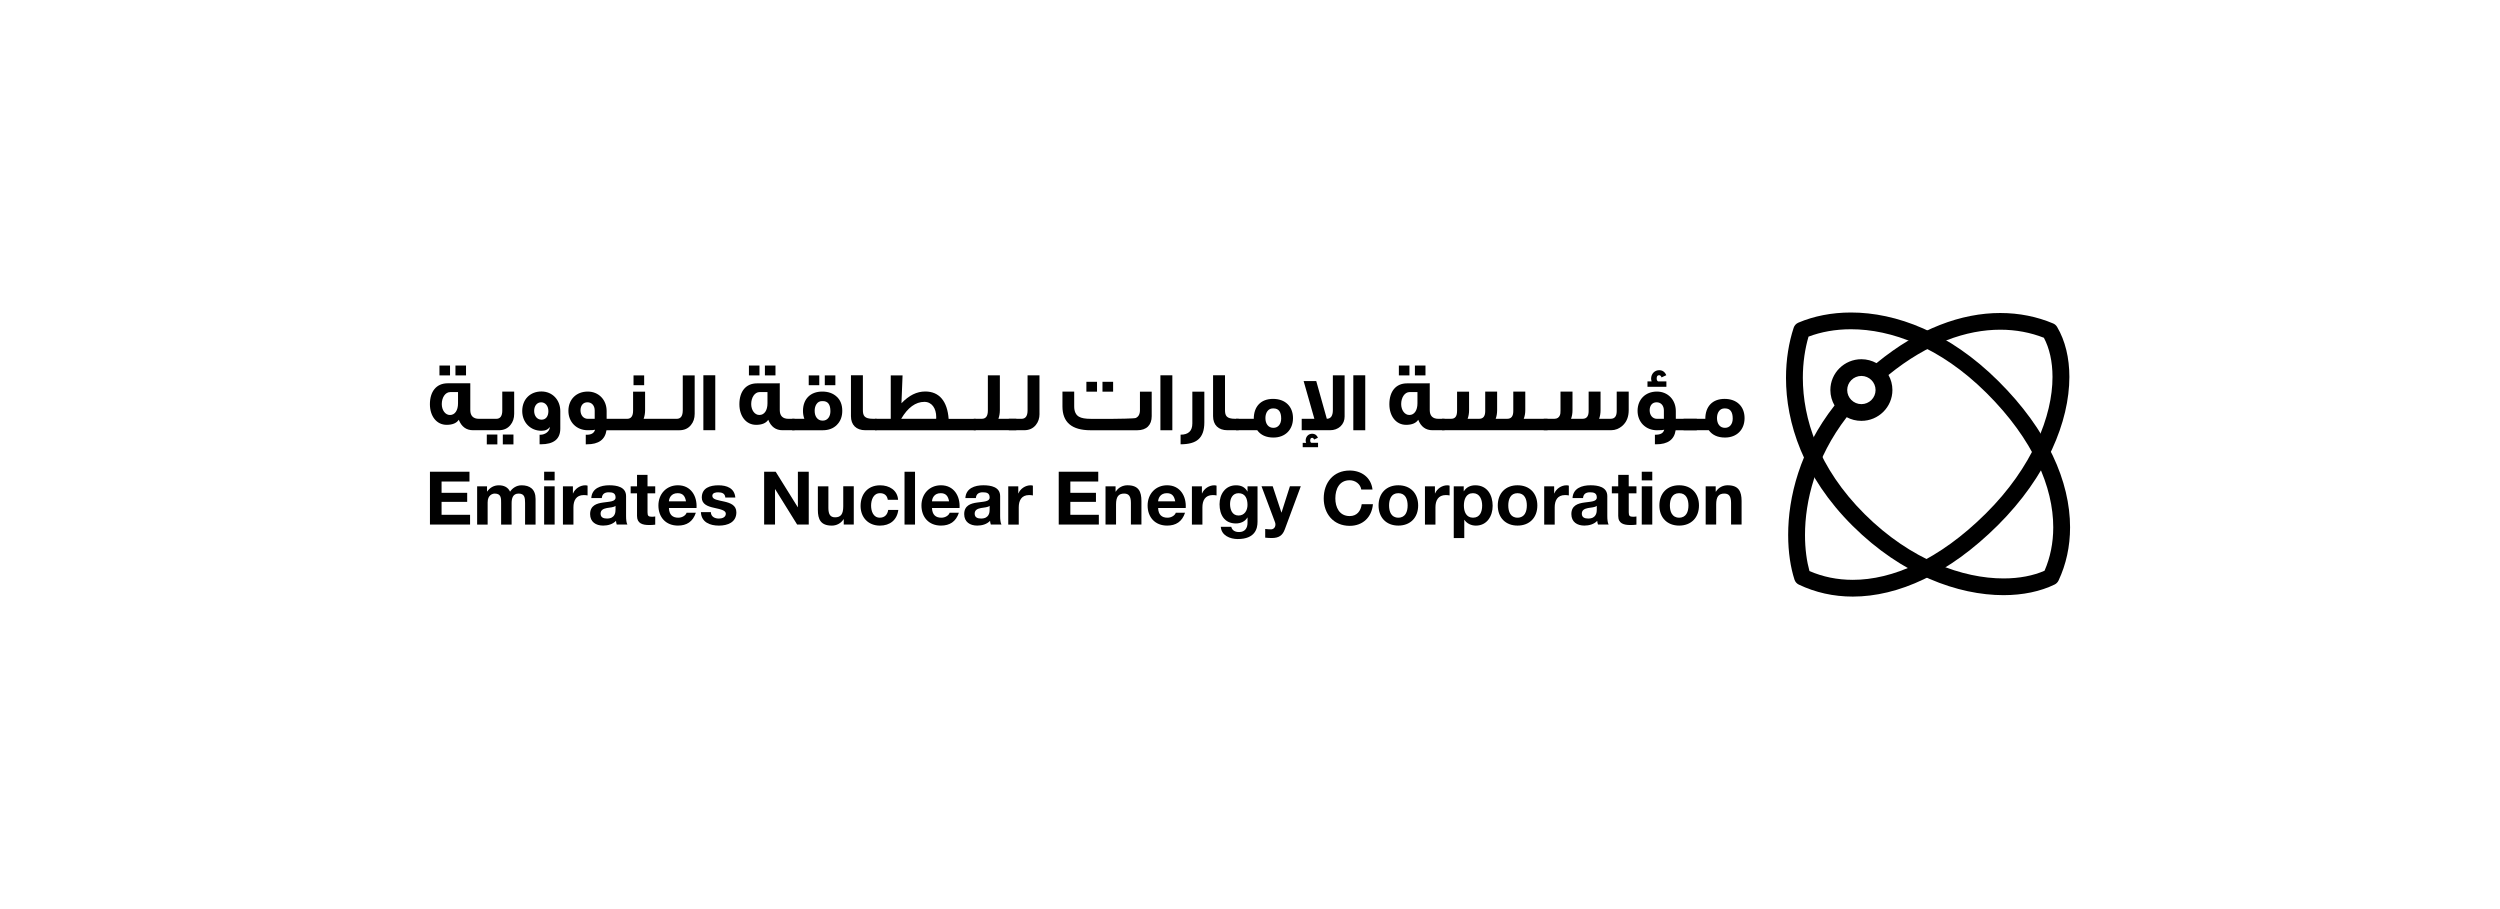 <?xml version="1.0" encoding="utf-8"?>
<!-- Generator: Adobe Illustrator 28.2.0, SVG Export Plug-In . SVG Version: 6.00 Build 0)  -->
<svg version="1.1" id="Layer_1" xmlns="http://www.w3.org/2000/svg" xmlns:xlink="http://www.w3.org/1999/xlink" x="0px" y="0px"
	 viewBox="0 0 1100 400" style="enable-background:new 0 0 1100 400;" xml:space="preserve">
<style type="text/css">
	.st0{display:none;}
	.st1{display:inline;}
	.st2{fill:#FFFFFF;}
	.st3{fill:none;stroke:#FFFFFF;stroke-width:0.03;}
	.st4{fill:#221F1F;}
	.st5{fill:#010101;}
	.st6{fill:#1D1E1C;}
	.st7{fill:#26231E;}
	.st8{fill:#1D1A1A;}
	.st9{fill-rule:evenodd;clip-rule:evenodd;}
	.st10{stroke:#FFFFFF;stroke-width:0.5;stroke-miterlimit:10;}
	.st11{fill:none;}
	.st12{display:none;fill:#FFFFFF;}
	
		.st13{clip-path:url(#SVGID_00000131328660584222499630000001561633423713286797_);fill:url(#SVGID_00000033360954794023553260000012059546330708359590_);}
	.st14{fill:#202020;}
	.st15{fill-rule:evenodd;clip-rule:evenodd;fill:#202020;}
	.st16{fill-rule:evenodd;clip-rule:evenodd;fill:#FFFFFF;}
	.st17{fill:#E7E7E7;}
	.st18{clip-path:url(#SVGID_00000067198846935241906910000011375355063822454915_);fill:#FFFFFF;}
	.st19{clip-path:url(#SVGID_00000043442986630109689300000005115932598920246149_);fill:#FFFFFF;}
	.st20{clip-path:url(#SVGID_00000036250387356662121230000004401079903887141551_);fill:#FFFFFF;}
	.st21{clip-path:url(#SVGID_00000078765258226644754690000006289451461529895818_);fill:#FFFFFF;}
	.st22{fill:#0E080A;}
	.st23{fill:#231F20;}
	
		.st24{clip-path:url(#SVGID_00000083785324062777239540000001799777403256743301_);fill:url(#SVGID_00000018208496459465909640000011668310667840047550_);}
	
		.st25{clip-path:url(#SVGID_00000026862554813733148250000014342836841622401942_);fill-rule:evenodd;clip-rule:evenodd;fill:#5D5D5D;}
	
		.st26{clip-path:url(#SVGID_00000160148582881648161500000003016445515385959583_);fill-rule:evenodd;clip-rule:evenodd;fill:#767676;}
	
		.st27{clip-path:url(#SVGID_00000026163362176487642760000015616751960816281010_);fill:url(#SVGID_00000057129487017078609590000016763393283163902610_);}
	
		.st28{clip-path:url(#SVGID_00000023263313076205371840000008393058516866037151_);fill:url(#SVGID_00000057144655392606736920000011701548613772213951_);}
	
		.st29{clip-path:url(#SVGID_00000066507786674093008330000012313119160090115717_);fill:url(#SVGID_00000160167919620875060910000014611538320900068503_);}
	
		.st30{clip-path:url(#SVGID_00000102518341642361614770000011661949395529991341_);fill:url(#SVGID_00000010269190724299069950000018041121277672850610_);}
	
		.st31{clip-path:url(#SVGID_00000109025797663808602740000012191111087084825985_);fill:url(#SVGID_00000085943835352306182700000000103989316621065895_);}
	
		.st32{clip-path:url(#SVGID_00000030477162483833945460000011641440793682722699_);fill:url(#SVGID_00000176724187747641131910000000959147906933237422_);}
	
		.st33{clip-path:url(#SVGID_00000148626925295905171480000017898884298901141395_);fill-rule:evenodd;clip-rule:evenodd;fill:#767676;}
	.st34{clip-path:url(#SVGID_00000127004968540549649560000007441533255641469838_);fill:#FFFFFF;}
	
		.st35{clip-path:url(#SVGID_00000130624824335674398610000010978917741883434887_);fill:url(#SVGID_00000076599252622243884330000009867978303221491631_);}
	
		.st36{clip-path:url(#SVGID_00000155111883322798501090000016353689423272784266_);fill:url(#SVGID_00000104680510288523043030000013534029475097804198_);}
	
		.st37{clip-path:url(#SVGID_00000145740856337851775680000007261130468909538973_);fill:url(#SVGID_00000090270516229854716660000015383832975152376737_);}
	
		.st38{clip-path:url(#SVGID_00000024719311116590102890000008227257742420181937_);fill:url(#SVGID_00000060753276640199185600000018296835466503639463_);}
	
		.st39{clip-path:url(#SVGID_00000178196505442131193250000003092865610293097105_);fill:url(#SVGID_00000120559688271046227220000007703557708348661676_);}
	.st40{clip-path:url(#SVGID_00000057869186583949438970000005476075114994030729_);}
	
		.st41{clip-path:url(#SVGID_00000030445135532018741200000015960786761718841008_);fill:url(#SVGID_00000084498553996574792130000006938768217111509181_);}
	
		.st42{clip-path:url(#SVGID_00000035533161644521569870000000805620129049563816_);fill:url(#SVGID_00000103955711565129487280000018419054596014697908_);}
	.st43{clip-path:url(#SVGID_00000085243752790938432810000001366440839388692133_);}
	
		.st44{clip-path:url(#SVGID_00000150093656892126471250000003478959000940286651_);fill:url(#SVGID_00000085966195523939297580000001021535817261198733_);}
	.st45{clip-path:url(#SVGID_00000169558910578759430560000012396761122370083262_);}
	
		.st46{clip-path:url(#SVGID_00000042722215162438588010000010905528965470838409_);fill:url(#SVGID_00000086681519571334947500000005371132929732543417_);}
	.st47{clip-path:url(#SVGID_00000124125674389291540350000010474225748297441968_);}
	
		.st48{clip-path:url(#SVGID_00000145770251572961052110000015522197472932530830_);fill:url(#SVGID_00000055704690908474396460000001711454588573736601_);}
	
		.st49{clip-path:url(#SVGID_00000042695601423966016720000012650635000241702813_);fill:url(#SVGID_00000132082427767640224000000005364522517362195073_);}
	
		.st50{clip-path:url(#SVGID_00000069395387400788260670000003502188111883680422_);fill:url(#SVGID_00000013886301224294266110000013369063707538103977_);}
	
		.st51{clip-path:url(#SVGID_00000059295433416749623160000008274820553575940007_);fill:url(#SVGID_00000044171549628187325260000017692639007068632978_);}
	
		.st52{clip-path:url(#SVGID_00000148661623549252735310000016391530138993097356_);fill:url(#SVGID_00000019663670097045548170000007366667934071222922_);}
	.st53{clip-path:url(#SVGID_00000098198568067298496560000006183965204315613336_);}
	
		.st54{clip-path:url(#SVGID_00000003789357799562549990000013208065607295817645_);fill:url(#SVGID_00000152973231870735397480000006256879021146432697_);}
	.st55{clip-path:url(#SVGID_00000152247211694666877400000008674221950905428641_);}
	
		.st56{clip-path:url(#SVGID_00000164497479384573794510000016963796831036100541_);fill:url(#SVGID_00000037663068131252192710000009436091923180756353_);}
	.st57{clip-path:url(#SVGID_00000026143281125320858960000012535303200190958466_);}
	
		.st58{clip-path:url(#SVGID_00000140694320649681696990000012546834044823973050_);fill:url(#SVGID_00000023998736937030995360000014973808538761176214_);}
	.st59{clip-path:url(#SVGID_00000021816602776061662440000017515412864703479736_);}
	
		.st60{clip-path:url(#SVGID_00000105385186810850867680000014034714475850965901_);fill:url(#SVGID_00000045604692081374502160000008550367591827928726_);}
	
		.st61{clip-path:url(#SVGID_00000080888295170166423650000013154848202074229158_);fill:url(#SVGID_00000149355446537187543550000016493876630271361214_);}
	
		.st62{clip-path:url(#SVGID_00000083067333415910038950000001268621558778754732_);fill:url(#SVGID_00000091007618617563326390000000657100075725863837_);}
	
		.st63{clip-path:url(#SVGID_00000006680576469533149190000010123558829422771840_);fill:url(#SVGID_00000138536492838924296540000003861229268159634842_);}
	
		.st64{clip-path:url(#SVGID_00000089564198588724220210000013057711181887208080_);fill:url(#SVGID_00000057870053213599899460000012662191145290840234_);}
	.st65{clip-path:url(#SVGID_00000154409410955061711320000017941096047278372536_);}
	
		.st66{clip-path:url(#SVGID_00000120533564002387853520000012965543559484457905_);fill:url(#SVGID_00000047760135950210493400000016725093734249380785_);}
	.st67{clip-path:url(#SVGID_00000103228043199933884610000015355371215470465721_);}
	
		.st68{clip-path:url(#SVGID_00000033329736868681630000000009811520214493873549_);fill:url(#SVGID_00000025429775437869389280000005555384393593667461_);}
	.st69{opacity:0.3;}
	.st70{clip-path:url(#SVGID_00000155860256371401039960000000301386536129621405_);fill:#1E1E1E;}
	.st71{fill:#1E1E1E;}
	.st72{fill-rule:evenodd;clip-rule:evenodd;fill:#1E1E1E;}
	.st73{fill:#181818;}
	.st74{fill:none;stroke:#FFFFFF;stroke-width:0.022;}
	.st75{fill:#0D0C0C;}
	.st76{fill:#EB4044;}
	.st77{display:inline;fill:none;stroke:#000000;stroke-miterlimit:10;}
	
		.st78{clip-path:url(#SVGID_00000049196393102593057560000005833887935148581794_);fill:url(#SVGID_00000038379252327514109220000001942029992960099498_);}
	
		.st79{clip-path:url(#SVGID_00000021090444086665998870000005582473623292400809_);fill-rule:evenodd;clip-rule:evenodd;fill:#5D5D5D;}
	
		.st80{clip-path:url(#SVGID_00000132085103699764238220000013645987258529704344_);fill-rule:evenodd;clip-rule:evenodd;fill:#767676;}
	
		.st81{clip-path:url(#SVGID_00000137851297292729504340000015663984170263265963_);fill:url(#SVGID_00000106825512848143421190000006490150391195995822_);}
	
		.st82{clip-path:url(#SVGID_00000125577486096056372690000006009717040983221674_);fill:url(#SVGID_00000150065419500190882680000003337739583932380584_);}
	
		.st83{clip-path:url(#SVGID_00000159444230419938556780000013711203770224317349_);fill:url(#SVGID_00000115490222736137730370000018046011775478421183_);}
	
		.st84{clip-path:url(#SVGID_00000152986258897252628410000000115215886962587046_);fill:url(#SVGID_00000000939079382447622730000014751952411155445923_);}
	
		.st85{clip-path:url(#SVGID_00000155846034298024482840000014033399348591804600_);fill:url(#SVGID_00000179612881009566592120000014491063381410637735_);}
	
		.st86{clip-path:url(#SVGID_00000155868649294748381630000002919093618007417494_);fill:url(#SVGID_00000183947357088358865410000009016400179840386689_);}
	
		.st87{clip-path:url(#SVGID_00000048494243505269159930000012058245701606502801_);fill-rule:evenodd;clip-rule:evenodd;fill:#767676;}
	.st88{clip-path:url(#SVGID_00000114033355821341106190000009212685169467934089_);fill:#FFFFFF;}
	
		.st89{clip-path:url(#SVGID_00000129923177911958622910000008447040639869514400_);fill:url(#SVGID_00000012454919433069990460000012021032469966602174_);}
	
		.st90{clip-path:url(#SVGID_00000073705897445945863470000007208170086482047905_);fill:url(#SVGID_00000155857621569805595260000010823644254109794180_);}
	
		.st91{clip-path:url(#SVGID_00000155122289397115791790000002729572989400240284_);fill:url(#SVGID_00000166651611493503815600000005043274775377861269_);}
	
		.st92{clip-path:url(#SVGID_00000061461697975023841630000002706198249636772488_);fill:url(#SVGID_00000164477783163450382850000010979946727180468625_);}
	
		.st93{clip-path:url(#SVGID_00000086692725867118208300000002825754248819509664_);fill:url(#SVGID_00000049215067396527705540000000363372848916887449_);}
	.st94{clip-path:url(#SVGID_00000048474366596822474190000008306839744084166053_);}
	
		.st95{clip-path:url(#SVGID_00000160906297439479992600000012862658484409544370_);fill:url(#SVGID_00000070838199473200657300000003868473738583282364_);}
	
		.st96{clip-path:url(#SVGID_00000074413763489947838070000007080937051089749695_);fill:url(#SVGID_00000141418148101754719300000016900967734268205441_);}
	.st97{clip-path:url(#SVGID_00000160180343189630671870000001755164606366387079_);}
	
		.st98{clip-path:url(#SVGID_00000116212351402083696940000012088796517024092346_);fill:url(#SVGID_00000177442300817395920580000000874852892842474634_);}
	.st99{clip-path:url(#SVGID_00000017479131260814220820000013926027042765205688_);}
	
		.st100{clip-path:url(#SVGID_00000141417102992187161700000018029534395966927241_);fill:url(#SVGID_00000002351966979550062330000000392585201284046979_);}
	.st101{clip-path:url(#SVGID_00000042010537081283897550000011509538276694819240_);}
	
		.st102{clip-path:url(#SVGID_00000054224576251812641480000001787316999395135657_);fill:url(#SVGID_00000145777484739791733020000012307478160814505355_);}
	
		.st103{clip-path:url(#SVGID_00000118399374163615025490000011653611182713535627_);fill:url(#SVGID_00000070116073508864392560000018433571988869195178_);}
	
		.st104{clip-path:url(#SVGID_00000018925657695083643100000006759713875382740125_);fill:url(#SVGID_00000031895475874779220530000004452148896071183781_);}
	
		.st105{clip-path:url(#SVGID_00000088109158493627966000000012149444580080860063_);fill:url(#SVGID_00000124843322678361913150000013169834872361791654_);}
	
		.st106{clip-path:url(#SVGID_00000117655082574590410280000005488799558277139107_);fill:url(#SVGID_00000132067808877403170930000004599619933817511326_);}
	.st107{clip-path:url(#SVGID_00000128443020438903745350000003723430345836442767_);}
	
		.st108{clip-path:url(#SVGID_00000029768189003735373460000003655992021623589039_);fill:url(#SVGID_00000143600391761530269310000013200857079585993658_);}
	.st109{clip-path:url(#SVGID_00000036219034964257511710000014850716099713722022_);}
	
		.st110{clip-path:url(#SVGID_00000054240407574372573100000011344498998113410689_);fill:url(#SVGID_00000116217157459391857040000007299565878382125740_);}
	.st111{clip-path:url(#SVGID_00000093870659159217677540000007157400921107936420_);}
	
		.st112{clip-path:url(#SVGID_00000155860613798551017520000010656386778987157904_);fill:url(#SVGID_00000167358459818390828270000011875357382733077916_);}
	.st113{clip-path:url(#SVGID_00000009584696404747471190000012953031735244827016_);}
	
		.st114{clip-path:url(#SVGID_00000130624118733539215860000004555779122827332786_);fill:url(#SVGID_00000153700595570222583730000015820779700824576697_);}
	
		.st115{clip-path:url(#SVGID_00000109009513461536802740000017936053388009370263_);fill:url(#SVGID_00000035531074391102909270000014508506386390216080_);}
	
		.st116{clip-path:url(#SVGID_00000122680552499687274420000012697624178026026908_);fill:url(#SVGID_00000127730626896278470880000007634474915848335244_);}
	
		.st117{clip-path:url(#SVGID_00000085224283901365667070000011860867290768365709_);fill:url(#SVGID_00000019669571326138023610000015405951928228689084_);}
	
		.st118{clip-path:url(#SVGID_00000110449143624153900690000006523517284898566030_);fill:url(#SVGID_00000150061996184490664740000015652604688910980027_);}
	.st119{clip-path:url(#SVGID_00000002370409108474970330000016742259272518393240_);}
	
		.st120{clip-path:url(#SVGID_00000031930308241273639380000007003062059570477712_);fill:url(#SVGID_00000099662401697048465650000013072453065572628406_);}
	.st121{clip-path:url(#SVGID_00000050657403175755239120000011920896041392118691_);}
	
		.st122{clip-path:url(#SVGID_00000050632457219220193830000009667056043726786979_);fill:url(#SVGID_00000039126559835019521500000004264809702359557536_);}
	.st123{clip-path:url(#SVGID_00000089541174342670850200000015267856009462267037_);fill:#1E1E1E;}
	.st124{fill:none;stroke:#FFFFFF;stroke-width:0.066;}
	
		.st125{clip-path:url(#SVGID_00000134231725623607520830000006491133057553605013_);fill:url(#SVGID_00000026866666987320523730000013189965227842347965_);}
	.st126{clip-path:url(#SVGID_00000063607031043290634160000010341300720052617859_);fill:#FFFFFF;}
	.st127{clip-path:url(#SVGID_00000183958685187162367980000002260250385510592649_);fill:#FFFFFF;}
	.st128{clip-path:url(#SVGID_00000170254254023189560460000002298128679144071081_);fill:#FFFFFF;}
	.st129{clip-path:url(#SVGID_00000013170203209995466830000004520034150014728874_);fill:#FFFFFF;}
	.st130{fill:none;stroke:#FFFFFF;stroke-width:0.052;}
	.st131{stroke:#FFFFFF;stroke-width:1.19;stroke-miterlimit:10;}
</style>
<g id="guide_lines" class="st0">
	
		<rect x="-145" y="-125" transform="matrix(-1.836970e-16 1 -1 -1.836970e-16 -4.733834e-05 20)" class="st77" width="270" height="270"/>
	
		<rect x="175" y="-125" transform="matrix(-1.836970e-16 1 -1 -1.836970e-16 320 -300)" class="st77" width="270" height="270"/>
	
		<rect x="495" y="-125" transform="matrix(-1.836970e-16 1 -1 -1.836970e-16 640 -620)" class="st77" width="270" height="270"/>
	
		<rect x="-130" y="-110" transform="matrix(-1.836970e-16 1 -1 -1.836970e-16 2.441406e-04 20)" class="st77" width="240" height="240"/>
	
		<rect x="190" y="-110" transform="matrix(-1.836970e-16 1 -1 -1.836970e-16 320 -300)" class="st77" width="240" height="240"/>
	
		<rect x="510" y="-110" transform="matrix(-1.836970e-16 1 -1 -1.836970e-16 640 -620)" class="st77" width="240" height="240"/>
	<rect x="803.86" y="-24.59" class="st1" width="33.74" height="69.19"/>
	<g class="st1">
		<polygon points="643.32,85 643.32,77.5 643.32,77.5 613.32,77.5 613.32,77.5 613.32,92.5 613.32,107.5 613.36,107.5 613.36,115 
			613.36,130 643.36,130 643.36,115 643.36,100 643.36,85 		"/>
	</g>
	<g class="st1">
		<polygon points="3.32,85 3.32,77.5 3.32,62.5 -26.68,62.5 -26.68,77.5 -26.68,92.5 -26.68,107.5 -26.64,107.5 -26.64,115 
			-26.64,130 3.36,130 3.36,115 3.36,100 3.36,85 		"/>
	</g>
</g>
<g>
	<path d="M793.25,166.26c0.03,17.77,6.65,39.49,27.18,59.94c20.43,20.33,43.37,28.32,61.13,28.31c7.01,0.01,13.19-1.25,18.04-3.39
		c2.49-5.75,3.83-12.17,3.83-19.09c0.01-17.59-8.7-38.57-29.38-59.13c-20.48-20.35-41.98-28.02-59.63-28.03
		c-6.91,0-13.23,1.19-18.67,3.25C794.22,153.36,793.25,159.52,793.25,166.26 M815.19,231.41c-21.9-21.74-29.37-45.56-29.35-65.15
		c0-8.21,1.29-15.7,3.37-22.04c0.33-1.02,1.08-1.83,2.06-2.25c6.77-2.87,14.62-4.47,23.15-4.47c19.82-0.01,43.22,8.66,64.86,30.18
		c21.71,21.58,31.55,44.29,31.55,64.34c0.01,8.42-1.75,16.34-5.07,23.41c-0.36,0.75-0.96,1.38-1.71,1.75
		c-6.27,3.06-13.96,4.68-22.5,4.69C861.61,261.86,836.91,252.99,815.19,231.41"/>
	<path d="M873.78,225.93c-20.6,20.47-41.15,29.21-58.56,29.2c-6.85,0-13.24-1.34-19.06-3.87c-1.17-4.23-1.97-9.69-1.96-15.88
		c0.01-14.84,4.49-33.83,18.35-51.82c1.92,1.04,4.12,1.62,6.46,1.62c7.54,0,13.65-6.08,13.65-13.57c0-2.4-0.63-4.66-1.74-6.62
		c17.36-14.12,34.41-19.92,49.2-19.92c6.92,0,13.37,1.26,19.19,3.55c2.43,4.58,3.79,10.44,3.79,17.21
		C903.14,182.95,894.28,205.57,873.78,225.93 M819.01,165.41c3.45,0.01,6.23,2.78,6.24,6.21c-0.01,3.43-2.79,6.2-6.24,6.2
		c-3.44-0.01-6.24-2.78-6.24-6.2C812.77,168.19,815.56,165.42,819.01,165.41 M905.12,143.84c-0.4-0.67-1.01-1.22-1.74-1.52
		c-7.05-2.98-14.91-4.6-23.25-4.6c-16.95-0.01-35.84,6.73-54.47,22.06c-1.97-1.09-4.23-1.72-6.65-1.73
		c-7.54,0.01-13.65,6.08-13.65,13.57c0,2.48,0.68,4.79,1.84,6.78c-15.34,19.56-20.43,40.52-20.41,56.98
		c0,7.66,1.08,14.36,2.78,19.65c0.31,0.97,1,1.76,1.92,2.2c7.23,3.45,15.25,5.27,23.74,5.27c19.95-0.02,42.24-9.94,63.79-31.36
		c21.65-21.56,31.48-45.72,31.51-65.3C910.52,157.5,908.73,149.95,905.12,143.84"/>
	<g>
		<path d="M309.48,189.3h5.24v-24.17h-5.24V189.3z M261.67,184.28h-3.03c-1.95,0-3.22-1.61-3.22-3.74c0-1.99,1.05-3.53,3.04-3.53
			c1.91,0,3.21,1.42,3.21,3.63V184.28z M300.41,180.61c0,2.44-0.9,3.67-2.66,3.67H283.2c0.41-1.16,0.64-2.39,0.64-3.78v-8.17h-5.28
			v8.36c0,2.4-0.89,3.59-2.66,3.59h-8.98v-3.4c0-5-3.52-8.59-8.31-8.59c-4.99,0-8.51,3.41-8.51,8.47c0,4.98,3.59,8.54,8.51,8.54
			c1.76,0,2.81-0.07,3.22-0.22c-0.41,1.46-1.61,2.21-3.64,2.21h-0.45v4.2h0.56c5.1,0,7.95-2.06,8.55-6.18h31.99
			c2.22,0,3.93-0.75,5.17-2.29c1.09-1.31,1.65-2.96,1.65-4.94v-16.91h-5.24V180.61z M283.43,165.17h-4.68v4.31h4.68V165.17z
			 M238.29,184.66c-2.06,0-3.26-1.76-3.26-3.86c0-2.21,1.24-3.78,3.07-3.78c1.87,0,3.19,1.61,3.19,3.89
			C241.29,183.2,240.16,184.66,238.29,184.66 M238.22,172.25c-4.92,0-8.44,3.45-8.44,8.59c0,5.02,3.6,8.7,8.44,8.7
			c1.75,0,3-0.57,3.7-1.73c0,2.02-2.06,3.48-4.16,3.48h-0.34v4.2h0.52c5.73,0,8.59-2.32,8.59-6.93v-7.65
			C246.54,175.96,243.05,172.25,238.22,172.25 M201.53,177.46c0,3.08-1.34,5.14-3.55,5.14c-2.1,0-3.6-2.18-3.6-4.8
			c0-2.92,1.57-5.28,3.71-5.28h3.44V177.46z M221.01,180.61c0,2.44-0.9,3.67-2.66,3.67h-7.6c-2.54,0-3.82-1.35-3.82-3.82v-11.81
			c-6.67,0-10.01,0-10.01,0c-4.94,0.03-7.76,3.63-7.76,9.22c0,5.17,2.89,9.06,7.38,9.06c2.58,0,4.39-0.78,5.32-2.24
			c1.2,3.07,3.3,4.61,6.29,4.61h11.31c2.17,0,3.89-0.75,5.13-2.29c1.09-1.31,1.65-2.96,1.65-4.94v-9.75h-5.24V180.61z
			 M221.24,195.53h4.68v-4.35h-4.68V195.53z M214.19,195.53h4.65v-4.35h-4.65V195.53z M198.01,160.82h-4.65v4.35h4.65V160.82z
			 M205.05,160.82h-4.65v4.35h4.65V160.82z"/>
		<path d="M349.6,189.3h-5.28c-2.99,0-5.09-1.54-6.29-4.61c-0.94,1.46-2.74,2.24-5.32,2.24c-4.5,0-7.38-3.89-7.38-9.06
			c0-5.59,2.81-9.19,7.76-9.19c0,0,3.33-0.03,10.01-0.03v11.81c0,2.47,1.27,3.82,3.82,3.82h2.69V189.3z M334.17,165.17h-4.64v-4.35
			h4.64V165.17z M337.69,177.46v-4.95h-3.45c-2.14,0-3.71,2.37-3.71,5.28c0,2.63,1.5,4.8,3.59,4.8
			C336.35,182.6,337.69,180.54,337.69,177.46 M341.21,165.17h-4.65v-4.35h4.65V165.17z"/>
		<path d="M370.6,180.76c0,2.55-0.79,4.6-2.37,6.18c-1.53,1.57-3.64,2.37-6.23,2.37h-13.45v-5.03h5.36c-0.41-1.09-0.6-2.25-0.6-3.48
			c0-5.21,3.26-8.51,8.47-8.51c2.62,0,4.76,0.75,6.37,2.25C369.77,176,370.6,178.1,370.6,180.76 M360.48,169.48h-4.64v-4.31h4.64
			V169.48z M365.38,180.91c0-2.96-1.13-4.42-3.33-4.42h-0.38c-1.04,0-1.87,0.45-2.47,1.39c-0.49,0.79-0.75,1.76-0.75,2.85
			c0,1.24,0.26,2.21,0.82,3c0.64,0.9,1.54,1.35,2.7,1.35c1.09,0,1.95-0.42,2.58-1.27C365.13,183.01,365.38,182.07,365.38,180.91
			 M367.56,169.48h-4.65v-4.31h4.65V169.48z"/>
		<path d="M385.7,189.3h-4.95c-4.01,0-6.33-2.33-6.33-6.19v-17.98h5.25v15.25c0,2.54,0.64,3.89,4.49,3.89h1.54V189.3z"/>
		<path d="M429.34,189.31h-44.28v-5.03h6.87v-19.11h5.2l-0.49,12.26c3.37-3.52,6.75-5.17,10.49-5.17c6.19,0,9.71,4.35,10.27,12.03
			h11.93V189.31z M411.91,184.28c0.03-0.26,0.03-0.49,0.03-0.75c0-3.9-1.95-6.71-5.21-6.71c-3.86,0-7.31,2.51-10.2,7.45H411.91z"/>
		<path d="M447.2,189.3h-18.76v-5.03H432c1.76,0,2.66-1.19,2.66-3.59v-15.52h5.28v15.33c0,1.39-0.23,2.62-0.64,3.78h7.89V189.3z"/>
		<path d="M457.39,182.07c0,1.98-0.56,3.63-1.65,4.94c-1.23,1.54-2.96,2.29-5.17,2.29h-6.7v-5.02h5.6c1.76,0,2.66-1.24,2.66-3.68
			v-15.44h5.24V182.07z"/>
		<path d="M506.75,183.12c0,3.9-2.28,6.19-6.33,6.19h-20.54c-8.28,0-12.4-3.49-12.4-10.49v-6.53h5.17v6.53c0,2.2,0.71,3.74,2.1,4.53
			c1.09,0.64,2.81,0.94,5.24,0.94h9.67c1.5,0,9.48-0.11,10.04-0.37c1.24-0.52,1.88-1.68,1.88-3.45v-8.13h5.17V183.12z
			 M482.69,172.33h-4.68v-4.35h4.68V172.33z M489.77,172.33h-4.68v-4.35h4.68V172.33z"/>
	</g>
	<rect x="510.58" y="165.13" width="5.25" height="24.18"/>
	<g>
		<path d="M529.91,185.85c0,3.45-0.86,5.93-2.62,7.46c-1.61,1.46-4.24,2.18-7.83,2.18v-4.23c3.45,0,5.17-1.65,5.17-4.95v-13.98h5.28
			V185.85z"/>
		<path d="M545.02,189.3h-4.94c-4.01,0-6.33-2.33-6.33-6.19v-17.98h5.25v15.25c0,2.54,0.63,3.89,4.49,3.89h1.53V189.3z"/>
		<path d="M568.92,183.98c0,5.03-3.36,8.54-8.61,8.54c-3.18,0-5.59-1.08-7.12-3.22h-9.36v-5.02h7.83c0-5.36,3.07-8.77,8.47-8.77
			C565.52,175.51,568.92,178.85,568.92,183.98 M563.72,184.17c0-2.96-1.12-4.46-3.34-4.46H560c-1.91,0-3.22,1.76-3.22,4.23
			c0,2.54,1.27,4.31,3.53,4.31C562.36,188.26,563.72,186.6,563.72,184.17"/>
		<path d="M591.64,183.15c0,1.84-0.6,3.3-1.84,4.47c-1.24,1.12-2.77,1.68-4.61,1.68h-12.44v-5.03h5.57l-4.72-16.59h5.55l4.65,16.59
			c1.76-0.03,2.66-1.31,2.66-3.82v-15.3h5.17V183.15z M579.94,196.76h-6.75v-1.91h1.5c-0.12-0.37-0.2-0.71-0.2-1.01
			c0-1.69,1.2-3,2.89-3c1.16,0,2.02,0.6,2.51,1.76l-1.68,0.79c-0.19-0.49-0.49-0.75-0.86-0.75c-0.56,0-0.86,0.38-0.86,1.13
			c0,0.56,0.15,0.94,0.49,1.05h2.96V196.76z"/>
	</g>
	<rect x="595.46" y="165.13" width="5.25" height="24.18"/>
	<g>
		<path d="M635.6,189.3h-5.29c-3,0-5.09-1.54-6.29-4.61c-0.93,1.46-2.74,2.24-5.32,2.24c-4.49,0-7.38-3.89-7.38-9.06
			c0-5.59,2.81-9.19,7.76-9.19c0,0,3.34-0.03,10.01-0.03v11.81c0,2.47,1.27,3.82,3.82,3.82h2.7V189.3z M620.15,165.17h-4.65v-4.35
			h4.65V165.17z M623.68,177.46v-4.95h-3.45c-2.13,0-3.71,2.37-3.71,5.28c0,2.63,1.5,4.8,3.6,4.8
			C622.33,182.6,623.68,180.54,623.68,177.46 M627.21,165.17h-4.65v-4.35h4.65V165.17z"/>
		<path d="M680.92,189.3h-46.45v-5.03h3.98c1.72,0,2.66-0.93,2.66-3.56v-8.39h5.28v8.17c0,1.39-0.22,2.66-0.64,3.78h5.08
			c1.76,0,2.66-1.12,2.66-3.37v-8.58h5.24v8.17c0,1.39-0.22,2.66-0.63,3.78h5.08c1.76,0,2.66-1.12,2.66-3.37v-8.58h5.28v8.13
			c0,1.38-0.22,2.66-0.68,3.82h10.48V189.3z"/>
		<path d="M679.23,189.3v-5.03h4.73c1.19,0,2.02-0.56,2.43-1.64c0.16-0.31,0.23-0.94,0.23-1.95v-8.36h5.28v8.17
			c0,1.39-0.22,2.66-0.64,3.78h5.08c1.76,0,2.66-1.12,2.66-3.37v-8.58h5.24v8.17c0,1.39-0.22,2.66-0.63,3.78h5.08
			c1.76,0,2.66-1.12,2.66-3.37v-8.58h5.28v8.13c0,2.92-0.9,5.21-2.73,6.86c-1.47,1.31-3.15,1.99-5.03,1.99H679.23z"/>
		<path d="M746.59,189.31h-9.31c-0.6,4.12-3.45,6.18-8.54,6.18h-0.58v-4.2c2.33,0,3.64-0.56,4.1-2.21
			c-0.41,0.15-1.46,0.23-3.22,0.23c-4.91,0-8.51-3.57-8.51-8.55c0-5.05,3.52-8.47,8.51-8.47c4.79,0,8.32,3.59,8.32,8.59v3.4h9.23
			V189.31z M733.2,170.19h-8.31v-2.37h1.83c-0.15-0.45-0.23-0.85-0.23-1.2c0-2.13,1.55-3.74,3.54-3.74c1.46,0,2.51,0.75,3.14,2.21
			l-2.1,0.97c-0.19-0.63-0.56-0.97-1.08-0.97c-0.71,0-1.05,0.49-1.05,1.43c0,0.66,0.23,1.12,0.64,1.3h3.63V170.19z M732.11,184.28
			v-3.63c0-2.22-1.28-3.64-3.22-3.64c-1.99,0-3.04,1.54-3.04,3.53c0,2.13,1.27,3.74,3.22,3.74H732.11z"/>
		<path d="M767.61,183.98c0,5.03-3.36,8.54-8.61,8.54c-3.18,0-5.58-1.08-7.12-3.22h-11.11v-5.02h9.57c0-5.36,3.07-8.77,8.48-8.77
			C764.2,175.51,767.61,178.85,767.61,183.98 M762.4,184.17c0-2.96-1.12-4.46-3.34-4.46h-0.37c-1.92,0-3.22,1.76-3.22,4.23
			c0,2.54,1.27,4.31,3.52,4.31C761.06,188.26,762.4,186.6,762.4,184.17"/>
	</g>
	<polygon points="189.18,207.56 206.57,207.56 206.57,211.87 194.29,211.87 194.29,216.84 205.56,216.84 205.56,220.82 
		194.29,220.82 194.29,226.51 206.83,226.51 206.83,230.8 189.18,230.8 	"/>
	<g>
		<path d="M209.93,213.98h4.36v2.28h0.07c1.21-1.72,2.96-2.73,5.14-2.73c2.11,0,4,0.78,4.92,2.8c0.98-1.46,2.73-2.8,5.08-2.8
			c3.58,0,6.15,1.66,6.15,6.02v11.26h-4.62v-9.54c0-2.25-0.2-4.1-2.83-4.1c-2.6,0-3.09,2.15-3.09,4.26v9.38h-4.62v-9.44
			c0-1.96,0.13-4.2-2.8-4.2c-0.91,0-3.13,0.59-3.13,3.87v9.77h-4.62V213.98z"/>
	</g>
	<path d="M239.42,230.81h4.62v-16.83h-4.62V230.81z M239.42,211.37h4.62v-3.81h-4.62V211.37z"/>
	<g>
		<path d="M247.69,213.98h4.39v3.13h0.07c0.84-2.11,3.12-3.58,5.37-3.58c0.33,0,0.72,0.06,1.01,0.16v4.3
			c-0.42-0.09-1.11-0.16-1.66-0.16c-3.39,0-4.56,2.44-4.56,5.4v7.59h-4.62V213.98z"/>
		<path d="M270.84,222.57c-0.78,0.68-2.41,0.71-3.84,0.97c-1.43,0.3-2.74,0.79-2.74,2.48c0,1.72,1.34,2.14,2.83,2.14
			c3.62,0,3.74-2.86,3.74-3.87V222.57z M260.17,219.15c0.26-4.33,4.14-5.63,7.91-5.63c3.36,0,7.39,0.74,7.39,4.78v8.76
			c0,1.53,0.16,3.06,0.58,3.74h-4.69c-0.16-0.52-0.29-1.07-0.32-1.63c-1.47,1.53-3.61,2.09-5.66,2.09c-3.19,0-5.73-1.6-5.73-5.05
			c0-3.8,2.87-4.71,5.73-5.1c2.83-0.43,5.47-0.33,5.47-2.22c0-1.98-1.37-2.28-3-2.28c-1.76,0-2.9,0.72-3.06,2.54H260.17z"/>
		<path d="M284.91,213.98h3.39v3.1h-3.39v8.34c0,1.56,0.4,1.95,1.96,1.95c0.48,0,0.94-0.03,1.43-0.13v3.61
			c-0.78,0.13-1.79,0.16-2.7,0.16c-2.83,0-5.31-0.65-5.31-4v-9.93h-2.8v-3.1h2.8v-5.04h4.62V213.98z"/>
		<path d="M301.84,220.58c-0.41-2.34-1.43-3.58-3.68-3.58c-2.92,0-3.78,2.28-3.84,3.58H301.84z M294.32,223.52
			c0.13,2.93,1.56,4.27,4.13,4.27c1.86,0,3.36-1.14,3.65-2.19h4.07c-1.3,3.97-4.07,5.66-7.87,5.66c-5.31,0-8.6-3.65-8.6-8.85
			c0-5.05,3.49-8.89,8.6-8.89c5.72,0,8.5,4.81,8.17,9.99H294.32z"/>
		<path d="M312.78,225.34c0.03,2.02,1.73,2.83,3.55,2.83c1.34,0,3.03-0.52,3.03-2.14c0-1.4-1.92-1.89-5.24-2.61
			c-2.66-0.58-5.33-1.53-5.33-4.49c0-4.3,3.71-5.4,7.32-5.4c3.68,0,7.06,1.23,7.43,5.37h-4.4c-0.13-1.79-1.49-2.28-3.15-2.28
			c-1.04,0-2.57,0.2-2.57,1.57c0,1.66,2.61,1.89,5.24,2.5c2.7,0.62,5.34,1.6,5.34,4.73c0,4.42-3.84,5.85-7.69,5.85
			c-3.91,0-7.72-1.46-7.91-5.93H312.78z"/>
	</g>
	<polygon points="336.22,207.56 341.3,207.56 351.01,223.16 351.07,223.16 351.07,207.56 355.85,207.56 355.85,230.8 350.74,230.8 
		341.08,215.25 341.01,215.25 341.01,230.8 336.22,230.8 	"/>
	<g>
		<path d="M375.65,230.81h-4.4v-2.34h-0.1c-1.17,1.89-3.19,2.8-5.14,2.8c-4.92,0-6.15-2.77-6.15-6.93v-10.36h4.63v9.51
			c0,2.76,0.81,4.13,2.96,4.13c2.5,0,3.58-1.4,3.58-4.82v-8.83h4.63V230.81z"/>
		<path d="M390.63,219.9c-0.29-1.89-1.5-2.9-3.41-2.9c-2.96,0-3.94,2.99-3.94,5.47c0,2.42,0.94,5.31,3.84,5.31
			c2.14,0,3.39-1.37,3.68-3.41h4.46c-0.59,4.46-3.68,6.9-8.11,6.9c-5.08,0-8.49-3.58-8.49-8.63c0-5.24,3.12-9.11,8.59-9.11
			c3.97,0,7.62,2.08,7.91,6.38H390.63z"/>
	</g>
	<rect x="397.99" y="207.57" width="4.62" height="23.24"/>
	<g>
		<path d="M417.59,220.58c-0.42-2.34-1.43-3.58-3.68-3.58c-2.92,0-3.78,2.28-3.83,3.58H417.59z M410.07,223.52
			c0.13,2.93,1.56,4.27,4.13,4.27c1.86,0,3.35-1.14,3.64-2.19h4.07c-1.31,3.97-4.07,5.66-7.88,5.66c-5.31,0-8.59-3.65-8.59-8.85
			c0-5.05,3.48-8.89,8.59-8.89c5.73,0,8.5,4.81,8.17,9.99H410.07z"/>
		<path d="M435.44,222.57c-0.79,0.68-2.42,0.71-3.84,0.97c-1.43,0.3-2.74,0.79-2.74,2.48c0,1.72,1.34,2.14,2.84,2.14
			c3.61,0,3.74-2.86,3.74-3.87V222.57z M424.76,219.15c0.26-4.33,4.13-5.63,7.91-5.63c3.35,0,7.39,0.74,7.39,4.78v8.76
			c0,1.53,0.16,3.06,0.59,3.74h-4.69c-0.17-0.52-0.3-1.07-0.33-1.63c-1.46,1.53-3.6,2.09-5.66,2.09c-3.19,0-5.72-1.6-5.72-5.05
			c0-3.8,2.86-4.71,5.72-5.1c2.83-0.43,5.47-0.33,5.47-2.22c0-1.98-1.37-2.28-3-2.28c-1.76,0-2.9,0.72-3.06,2.54H424.76z"/>
		<path d="M443.64,213.98h4.4v3.13h0.06c0.85-2.11,3.13-3.58,5.37-3.58c0.32,0,0.71,0.06,1,0.16v4.3c-0.42-0.09-1.1-0.16-1.66-0.16
			c-3.39,0-4.56,2.44-4.56,5.4v7.59h-4.62V213.98z"/>
	</g>
	<polygon points="465.84,207.56 483.23,207.56 483.23,211.87 470.95,211.87 470.95,216.84 482.22,216.84 482.22,220.82 
		470.95,220.82 470.95,226.51 483.49,226.51 483.49,230.8 465.84,230.8 	"/>
	<g>
		<path d="M486.45,213.98h4.4v2.34h0.09c1.17-1.89,3.19-2.8,5.14-2.8c4.92,0,6.15,2.76,6.15,6.93v10.36h-4.63v-9.51
			c0-2.77-0.81-4.13-2.96-4.13c-2.5,0-3.58,1.41-3.58,4.82v8.82h-4.63V213.98z"/>
		<path d="M517.09,220.58c-0.41-2.34-1.43-3.58-3.68-3.58c-2.93,0-3.77,2.28-3.84,3.58H517.09z M509.57,223.52
			c0.13,2.93,1.56,4.27,4.13,4.27c1.85,0,3.35-1.14,3.65-2.19h4.07c-1.31,3.97-4.07,5.66-7.88,5.66c-5.3,0-8.59-3.65-8.59-8.85
			c0-5.05,3.48-8.89,8.59-8.89c5.74,0,8.5,4.81,8.18,9.99H509.57z"/>
		<path d="M524.45,213.98h4.39v3.13h0.07c0.84-2.11,3.12-3.58,5.37-3.58c0.32,0,0.71,0.06,1,0.16v4.3
			c-0.42-0.09-1.11-0.16-1.66-0.16c-3.39,0-4.56,2.44-4.56,5.4v7.59h-4.62V213.98z"/>
		<path d="M548.9,222.18c0-2.73-0.94-5.17-3.94-5.17c-2.6,0-3.74,2.28-3.74,4.78c0,2.41,0.91,5.04,3.74,5.04
			C547.6,226.83,548.9,224.59,548.9,222.18 M553.3,229.73c0,2.76-0.98,7.45-8.72,7.45c-3.33,0-7.2-1.56-7.43-5.4h4.6
			c0.42,1.72,1.82,2.32,3.45,2.32c2.57,0,3.75-1.76,3.71-4.17v-2.21h-0.07c-1,1.76-3.02,2.6-5.05,2.6c-5.04,0-7.19-3.83-7.19-8.46
			c0-4.36,2.51-8.33,7.23-8.33c2.21,0,3.91,0.74,5.01,2.7h0.07v-2.25h4.4V229.73z"/>
		<path d="M565.31,232.92c-1,2.71-2.6,3.81-5.79,3.81c-0.94,0-1.89-0.06-2.83-0.16v-3.82c0.88,0.07,1.8,0.2,2.71,0.17
			c1.6-0.17,2.11-1.82,1.6-3.16l-5.93-15.79H560l3.81,11.53h0.07l3.68-11.53h4.78L565.31,232.92z"/>
		<path d="M598.95,215.38c-0.32-2.31-2.54-4.07-5.08-4.07c-4.59,0-6.32,3.91-6.32,7.98c0,3.87,1.72,7.78,6.32,7.78
			c3.12,0,4.88-2.15,5.28-5.21h4.94c-0.52,5.8-4.52,9.51-10.22,9.51c-7.19,0-11.43-5.37-11.43-12.07c0-6.91,4.23-12.27,11.43-12.27
			c5.12,0,9.41,2.99,10.03,8.36H598.95z"/>
		<path d="M615.26,227.78c3.16,0,4.1-2.7,4.1-5.37c0-2.71-0.94-5.41-4.1-5.41c-3.12,0-4.07,2.7-4.07,5.41
			C611.19,225.08,612.13,227.78,615.26,227.78 M615.26,213.52c5.31,0,8.73,3.51,8.73,8.89c0,5.33-3.42,8.85-8.73,8.85
			c-5.27,0-8.69-3.52-8.69-8.85C606.57,217.03,609.99,213.52,615.26,213.52"/>
		<path d="M626.98,213.98h4.39v3.13h0.07c0.85-2.11,3.13-3.58,5.37-3.58c0.32,0,0.71,0.06,1.01,0.16v4.3
			c-0.42-0.09-1.11-0.16-1.66-0.16c-3.38,0-4.56,2.44-4.56,5.4v7.59h-4.62V213.98z"/>
		<path d="M652.15,222.44c0-2.68-1.08-5.44-4.04-5.44c-3.02,0-4,2.7-4,5.44c0,2.73,1.04,5.34,4.03,5.34
			C651.17,227.78,652.15,225.18,652.15,222.44 M639.64,213.98h4.4v2.15h0.07c1.11-1.79,2.93-2.6,5.01-2.6
			c5.28,0,7.65,4.26,7.65,9.05c0,4.49-2.48,8.69-7.39,8.69c-2.01,0-3.93-0.88-5.04-2.54h-0.06v8.01h-4.63V213.98z"/>
		<path d="M667.71,227.78c3.16,0,4.1-2.7,4.1-5.37c0-2.71-0.94-5.41-4.1-5.41c-3.12,0-4.07,2.7-4.07,5.41
			C663.64,225.08,664.59,227.78,667.71,227.78 M667.71,213.52c5.31,0,8.72,3.51,8.72,8.89c0,5.33-3.41,8.85-8.72,8.85
			c-5.27,0-8.69-3.52-8.69-8.85C659.02,217.03,662.44,213.52,667.71,213.52"/>
		<path d="M679.44,213.98h4.39v3.13h0.07c0.84-2.11,3.12-3.58,5.37-3.58c0.33,0,0.72,0.06,1.02,0.16v4.3
			c-0.42-0.09-1.11-0.16-1.67-0.16c-3.39,0-4.55,2.44-4.55,5.4v7.59h-4.62V213.98z"/>
		<path d="M702.58,222.57c-0.78,0.68-2.41,0.71-3.84,0.97c-1.43,0.3-2.74,0.79-2.74,2.48c0,1.72,1.34,2.14,2.84,2.14
			c3.61,0,3.74-2.86,3.74-3.87V222.57z M691.91,219.15c0.25-4.33,4.13-5.63,7.91-5.63c3.35,0,7.39,0.74,7.39,4.78v8.76
			c0,1.53,0.16,3.06,0.59,3.74h-4.69c-0.17-0.52-0.3-1.07-0.33-1.63c-1.46,1.53-3.61,2.09-5.66,2.09c-3.19,0-5.72-1.6-5.72-5.05
			c0-3.8,2.86-4.71,5.72-5.1c2.83-0.43,5.47-0.33,5.47-2.22c0-1.98-1.37-2.28-3-2.28c-1.76,0-2.9,0.72-3.06,2.54H691.91z"/>
		<path d="M716.65,213.98h3.39v3.1h-3.39v8.34c0,1.56,0.39,1.95,1.95,1.95c0.49,0,0.95-0.03,1.43-0.13v3.61
			c-0.78,0.13-1.79,0.16-2.71,0.16c-2.83,0-5.3-0.65-5.3-4v-9.93h-2.81v-3.1h2.81v-5.04h4.62V213.98z"/>
	</g>
	<path d="M722.37,230.81H727v-16.83h-4.63V230.81z M722.37,211.37H727v-3.81h-4.63V211.37z"/>
	<g>
		<path d="M738.82,227.78c3.16,0,4.1-2.7,4.1-5.37c0-2.71-0.94-5.41-4.1-5.41c-3.13,0-4.07,2.7-4.07,5.41
			C734.75,225.08,735.69,227.78,738.82,227.78 M738.82,213.52c5.31,0,8.73,3.51,8.73,8.89c0,5.33-3.42,8.85-8.73,8.85
			c-5.27,0-8.69-3.52-8.69-8.85C730.13,217.03,733.55,213.52,738.82,213.52"/>
		<path d="M750.51,213.98h4.4v2.34h0.1c1.17-1.89,3.19-2.8,5.14-2.8c4.91,0,6.15,2.76,6.15,6.93v10.36h-4.63v-9.51
			c0-2.77-0.81-4.13-2.96-4.13c-2.51,0-3.59,1.41-3.59,4.82v8.82h-4.62V213.98z"/>
	</g>
</g>
</svg>

